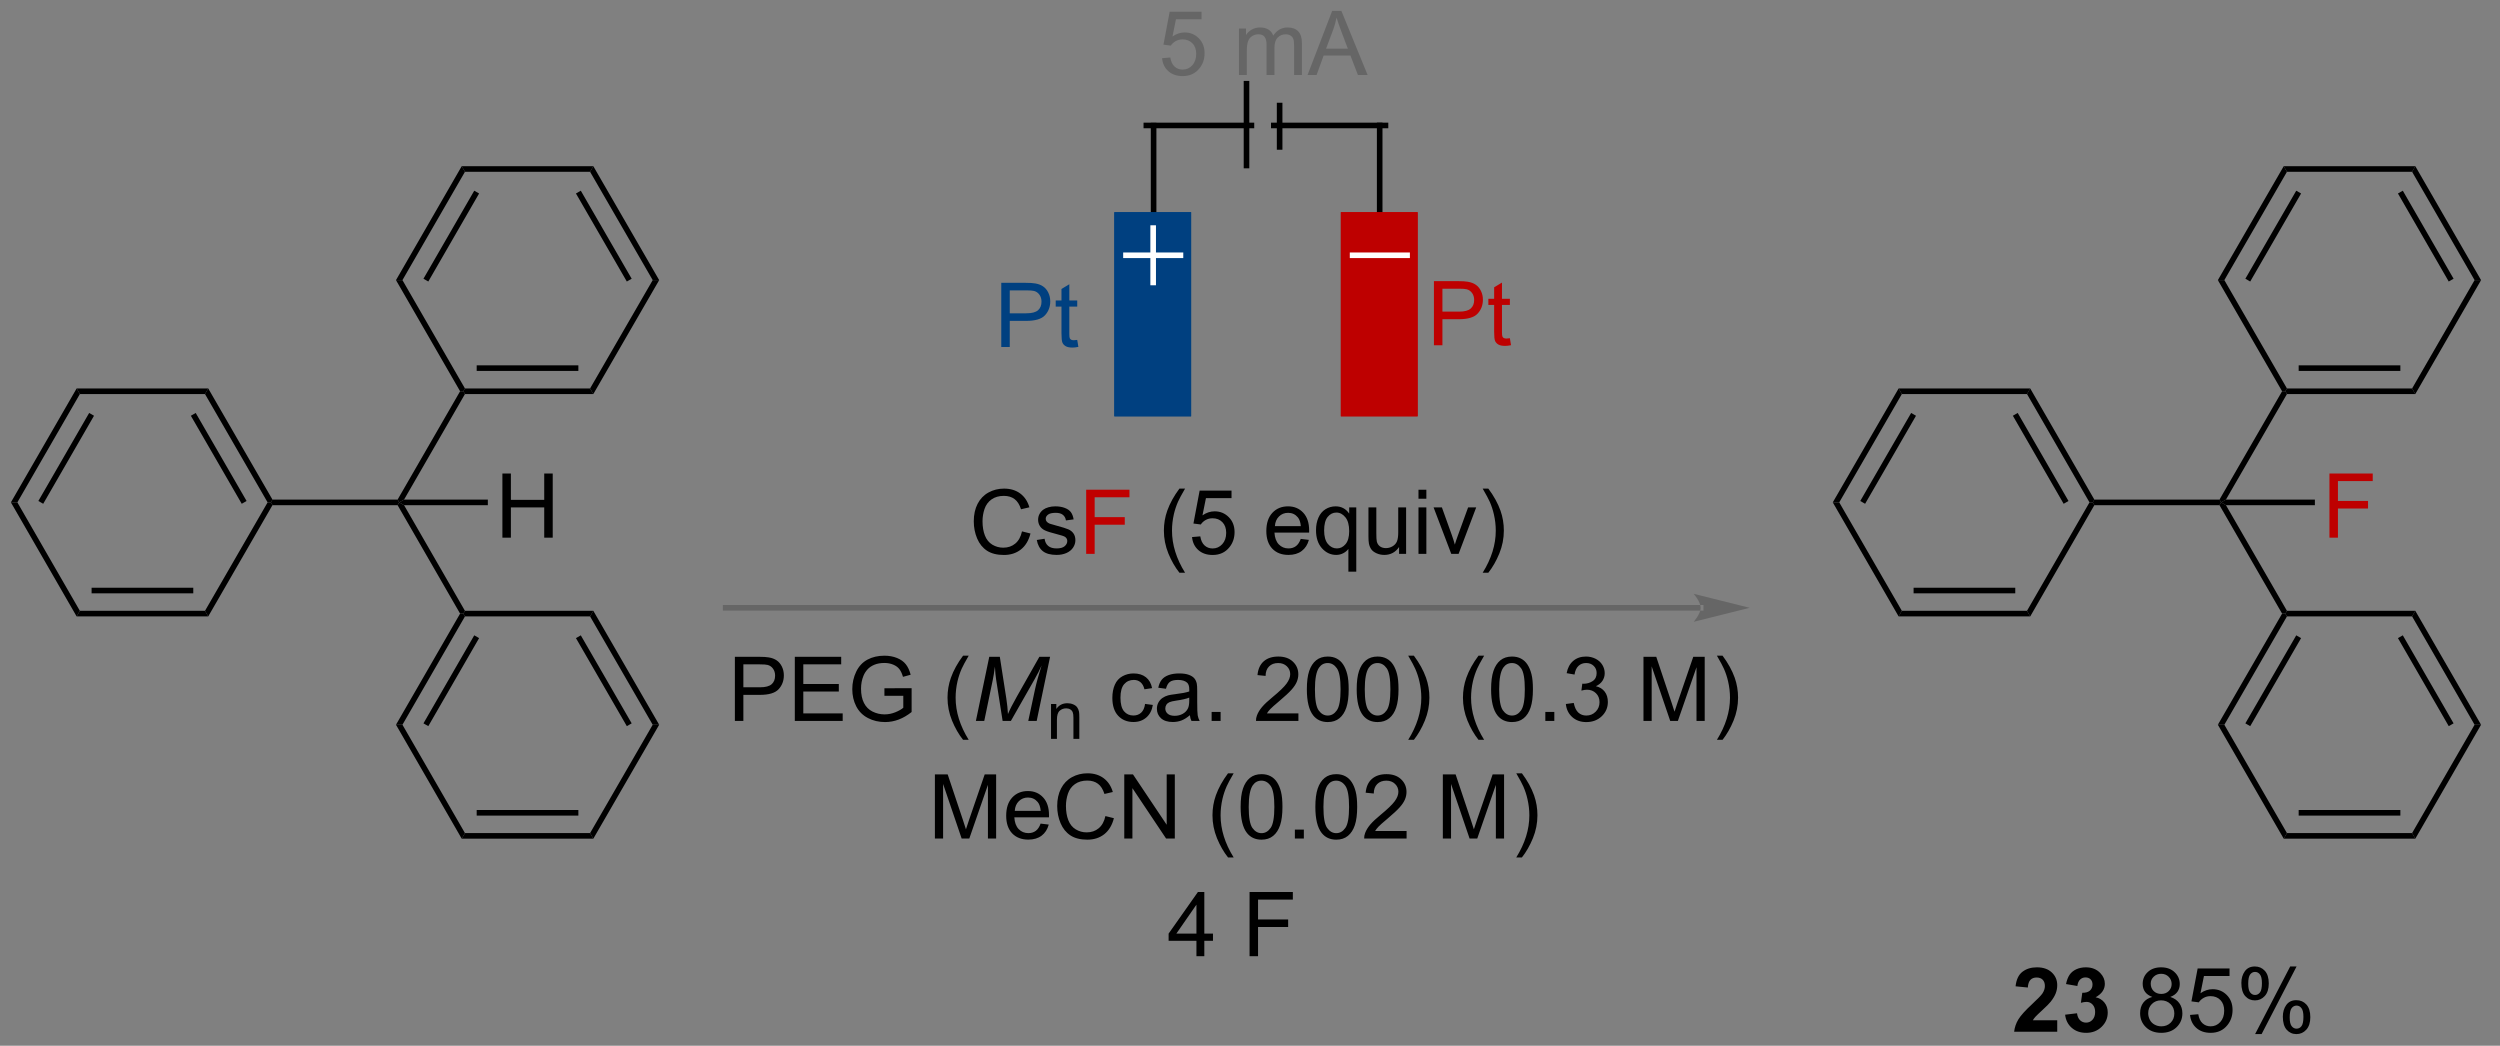 <?xml version="1.0" encoding="UTF-8"?>
<!DOCTYPE svg PUBLIC '-//W3C//DTD SVG 1.0//EN'
          'http://www.w3.org/TR/2001/REC-SVG-20010904/DTD/svg10.dtd'>
<svg stroke-dasharray="none" shape-rendering="auto" xmlns="http://www.w3.org/2000/svg" font-family="'Dialog'" text-rendering="auto" width="306" fill-opacity="1" color-interpolation="auto" color-rendering="auto" preserveAspectRatio="xMidYMid meet" font-size="12px" viewBox="0 0 306 128" fill="black" xmlns:xlink="http://www.w3.org/1999/xlink" stroke="black" image-rendering="auto" stroke-miterlimit="10" stroke-linecap="square" stroke-linejoin="miter" font-style="normal" stroke-width="1" height="128" stroke-dashoffset="0" font-weight="normal" stroke-opacity="1"
><rect x="0" y="0" width="306" height="128" fill="#808080" stroke="none"/><!--Generated by the Batik Graphics2D SVG Generator--><defs id="genericDefs"
  /><g
  ><defs id="defs1"
    ><clipPath clipPathUnits="userSpaceOnUse" id="clipPath1"
      ><path d="M0.646 2.161 L229.484 2.161 L229.484 98.127 L0.646 98.127 L0.646 2.161 Z"
      /></clipPath
      ><clipPath clipPathUnits="userSpaceOnUse" id="clipPath2"
      ><path d="M-0.972 11.529 L-0.972 104.827 L221.504 104.827 L221.504 11.529 Z"
      /></clipPath
    ></defs
    ><g transform="scale(1.333,1.333) translate(-0.646,-2.161) matrix(1.029,0,0,1.029,1.646,-9.697)"
    ><path d="M102.22 22.734 L102.22 22.734 L102.22 31.306 L102.22 31.556 L101.72 31.556 L101.72 31.306 L101.72 22.734 L101.72 22.484 L102.22 22.484 Z" stroke="none" clip-path="url(#clipPath2)"
    /></g
    ><g transform="matrix(1.371,0,0,1.371,1.333,-15.812)"
    ><path d="M101.371 22.484 L101.371 22.484 L110.753 22.484 L111.003 22.484 L111.003 22.984 L110.753 22.984 L101.371 22.984 L101.121 22.984 L101.121 22.484 Z" stroke="none" clip-path="url(#clipPath2)"
    /></g
    ><g transform="matrix(1.371,0,0,1.371,1.333,-15.812)"
    ><path d="M113.02 24.652 L113.02 24.652 L113.02 20.956 L113.02 20.706 L113.52 20.706 L113.52 20.956 L113.52 24.652 L113.52 24.902 L113.02 24.902 Z" stroke="none" clip-path="url(#clipPath2)"
    /></g
    ><g transform="matrix(1.371,0,0,1.371,1.333,-15.812)"
    ><path d="M110.063 26.311 L110.063 26.311 L110.063 19.007 L110.063 18.757 L110.563 18.757 L110.563 19.007 L110.563 26.311 L110.563 26.561 L110.063 26.561 Z" stroke="none" clip-path="url(#clipPath2)"
    /></g
    ><g transform="matrix(1.371,0,0,1.371,1.333,-15.812)"
    ><path d="M112.751 22.484 L112.751 22.484 L122.722 22.484 L122.972 22.484 L122.972 22.984 L122.722 22.984 L112.751 22.984 L112.501 22.984 L112.501 22.484 Z" stroke="none" clip-path="url(#clipPath2)"
    /></g
    ><g fill="rgb(0,64,128)" transform="matrix(1.371,0,0,1.371,1.333,-15.812)" stroke="rgb(0,64,128)"
    ><path d="M98.763 30.727 L105.118 30.727 L105.118 48.452 L98.763 48.452 Z" stroke="none" clip-path="url(#clipPath2)"
    /></g
    ><g fill="rgb(0,64,128)" stroke-width="0.5" transform="matrix(1.371,0,0,1.371,1.333,-15.812)" stroke="rgb(0,64,128)"
    ><path fill="none" d="M98.763 30.727 L105.118 30.727 L105.118 48.452 L98.763 48.452 Z" clip-path="url(#clipPath2)"
    /></g
    ><g fill="rgb(0,64,128)" stroke-width="0.5" transform="matrix(1.371,0,0,1.371,1.333,-15.812)" stroke="rgb(0,64,128)"
    ><path fill="none" d="M98.763 30.727 L105.118 30.727 L105.118 48.452 L98.763 48.452 Z" clip-path="url(#clipPath2)"
    /></g
    ><g fill="rgb(0,64,128)" transform="matrix(1.371,0,0,1.371,1.333,-15.812)" stroke="rgb(0,64,128)"
    ><path d="M88.419 42.51 L88.419 36.783 L90.581 36.783 Q91.151 36.783 91.451 36.838 Q91.873 36.908 92.156 37.106 Q92.443 37.301 92.617 37.658 Q92.792 38.012 92.792 38.439 Q92.792 39.168 92.326 39.676 Q91.862 40.181 90.646 40.181 L89.177 40.181 L89.177 42.51 L88.419 42.51 ZM89.177 39.504 L90.659 39.504 Q91.393 39.504 91.701 39.231 Q92.011 38.957 92.011 38.463 Q92.011 38.103 91.828 37.848 Q91.646 37.59 91.349 37.51 Q91.159 37.457 90.643 37.457 L89.177 37.457 L89.177 39.504 ZM95.201 41.879 L95.302 42.502 Q95.005 42.564 94.771 42.564 Q94.388 42.564 94.177 42.444 Q93.966 42.322 93.88 42.124 Q93.794 41.926 93.794 41.293 L93.794 38.908 L93.279 38.908 L93.279 38.361 L93.794 38.361 L93.794 37.332 L94.495 36.91 L94.495 38.361 L95.201 38.361 L95.201 38.908 L94.495 38.908 L94.495 41.332 Q94.495 41.635 94.531 41.72 Q94.568 41.806 94.651 41.858 Q94.737 41.908 94.893 41.908 Q95.011 41.908 95.201 41.879 Z" stroke="none" clip-path="url(#clipPath2)"
    /></g
    ><g fill="rgb(190,0,0)" transform="matrix(1.371,0,0,1.371,1.333,-15.812)" stroke="rgb(190,0,0)"
    ><path d="M127.046 42.36 L127.046 36.633 L129.207 36.633 Q129.778 36.633 130.077 36.688 Q130.499 36.758 130.783 36.956 Q131.069 37.151 131.244 37.508 Q131.418 37.862 131.418 38.289 Q131.418 39.019 130.952 39.526 Q130.489 40.032 129.273 40.032 L127.804 40.032 L127.804 42.36 L127.046 42.36 ZM127.804 39.355 L129.286 39.355 Q130.02 39.355 130.327 39.081 Q130.637 38.808 130.637 38.313 Q130.637 37.953 130.455 37.698 Q130.273 37.44 129.976 37.36 Q129.786 37.308 129.27 37.308 L127.804 37.308 L127.804 39.355 ZM133.827 41.73 L133.929 42.352 Q133.632 42.414 133.398 42.414 Q133.015 42.414 132.804 42.295 Q132.593 42.172 132.507 41.974 Q132.421 41.776 132.421 41.144 L132.421 38.758 L131.905 38.758 L131.905 38.211 L132.421 38.211 L132.421 37.183 L133.121 36.761 L133.121 38.211 L133.827 38.211 L133.827 38.758 L133.121 38.758 L133.121 41.183 Q133.121 41.485 133.158 41.571 Q133.194 41.657 133.278 41.709 Q133.364 41.758 133.52 41.758 Q133.637 41.758 133.827 41.73 Z" stroke="none" clip-path="url(#clipPath2)"
    /></g
    ><g fill="rgb(102,102,102)" transform="matrix(1.371,0,0,1.371,1.333,-15.812)" stroke="rgb(102,102,102)"
    ><path d="M102.773 16.728 L103.51 16.665 Q103.593 17.204 103.89 17.475 Q104.19 17.746 104.612 17.746 Q105.12 17.746 105.471 17.363 Q105.823 16.98 105.823 16.348 Q105.823 15.746 105.484 15.4 Q105.148 15.051 104.601 15.051 Q104.26 15.051 103.987 15.207 Q103.713 15.361 103.557 15.605 L102.898 15.52 L103.453 12.579 L106.299 12.579 L106.299 13.251 L104.015 13.251 L103.705 14.79 Q104.221 14.431 104.789 14.431 Q105.539 14.431 106.054 14.952 Q106.57 15.47 106.57 16.285 Q106.57 17.064 106.117 17.629 Q105.565 18.327 104.612 18.327 Q103.83 18.327 103.336 17.889 Q102.843 17.449 102.773 16.728 ZM109.64 18.228 L109.64 14.079 L110.268 14.079 L110.268 14.66 Q110.463 14.355 110.786 14.171 Q111.112 13.986 111.526 13.986 Q111.987 13.986 112.281 14.178 Q112.578 14.368 112.698 14.712 Q113.19 13.986 113.979 13.986 Q114.596 13.986 114.927 14.327 Q115.26 14.668 115.26 15.379 L115.26 18.228 L114.562 18.228 L114.562 15.613 Q114.562 15.191 114.492 15.007 Q114.424 14.822 114.245 14.71 Q114.065 14.595 113.823 14.595 Q113.385 14.595 113.096 14.887 Q112.807 15.176 112.807 15.816 L112.807 18.228 L112.104 18.228 L112.104 15.533 Q112.104 15.064 111.932 14.829 Q111.76 14.595 111.37 14.595 Q111.073 14.595 110.82 14.751 Q110.57 14.908 110.455 15.21 Q110.343 15.509 110.343 16.074 L110.343 18.228 L109.64 18.228 ZM115.763 18.228 L117.963 12.501 L118.781 12.501 L121.125 18.228 L120.26 18.228 L119.593 16.494 L117.198 16.494 L116.57 18.228 L115.763 18.228 ZM117.416 15.876 L119.359 15.876 L118.76 14.29 Q118.487 13.566 118.354 13.103 Q118.245 13.652 118.047 14.197 L117.416 15.876 Z" stroke="none" clip-path="url(#clipPath2)"
    /></g
    ><g fill="white" transform="matrix(1.371,0,0,1.371,1.333,-15.812)" stroke="white"
    ><path d="M104.418 34.574 L104.418 34.574 L99.552 34.574 L99.302 34.574 L99.302 34.074 L99.552 34.074 L104.418 34.074 L104.668 34.074 L104.668 34.574 Z" stroke="none" clip-path="url(#clipPath2)"
    /></g
    ><g fill="white" transform="matrix(1.371,0,0,1.371,1.333,-15.812)" stroke="white"
    ><path d="M101.73 36.752 L101.73 36.752 L101.73 31.896 L101.73 31.646 L102.23 31.646 L102.23 31.896 L102.23 36.752 L102.23 37.002 L101.73 37.002 Z" stroke="none" clip-path="url(#clipPath2)"
    /></g
    ><g transform="matrix(1.371,0,0,1.371,1.333,-15.812)"
    ><path d="M122.453 22.734 L122.453 22.734 L122.453 31.306 L122.453 31.556 L121.953 31.556 L121.953 31.306 L121.953 22.734 L121.953 22.484 L122.453 22.484 Z" stroke="none" clip-path="url(#clipPath2)"
    /></g
    ><g fill="rgb(190,0,0)" transform="matrix(1.371,0,0,1.371,1.333,-15.812)" stroke="rgb(190,0,0)"
    ><path d="M118.986 30.727 L125.34 30.727 L125.34 48.452 L118.986 48.452 Z" stroke="none" clip-path="url(#clipPath2)"
    /></g
    ><g fill="rgb(190,0,0)" stroke-width="0.5" transform="matrix(1.371,0,0,1.371,1.333,-15.812)" stroke="rgb(190,0,0)"
    ><path fill="none" d="M118.986 30.727 L125.34 30.727 L125.34 48.452 L118.986 48.452 Z" clip-path="url(#clipPath2)"
    /></g
    ><g fill="rgb(190,0,0)" stroke-width="0.5" transform="matrix(1.371,0,0,1.371,1.333,-15.812)" stroke="rgb(190,0,0)"
    ><path fill="none" d="M118.986 30.727 L125.34 30.727 L125.34 48.452 L118.986 48.452 Z" clip-path="url(#clipPath2)"
    /></g
    ><g fill="white" transform="matrix(1.371,0,0,1.371,1.333,-15.812)" stroke="white"
    ><path d="M124.65 34.574 L124.65 34.574 L119.785 34.574 L119.535 34.574 L119.535 34.074 L119.785 34.074 L124.65 34.074 L124.9 34.074 L124.9 34.574 Z" stroke="none" clip-path="url(#clipPath2)"
    /></g
    ><g transform="matrix(1.371,0,0,1.371,1.333,-15.812)"
    ><path d="M90.269 58.973 L91.027 59.163 Q90.79 60.098 90.17 60.59 Q89.55 61.08 88.657 61.08 Q87.73 61.08 87.149 60.702 Q86.571 60.325 86.266 59.611 Q85.964 58.895 85.964 58.075 Q85.964 57.179 86.305 56.515 Q86.649 55.848 87.279 55.502 Q87.909 55.155 88.667 55.155 Q89.527 55.155 90.113 55.593 Q90.698 56.03 90.93 56.825 L90.183 56.999 Q89.985 56.374 89.605 56.09 Q89.227 55.804 88.652 55.804 Q87.993 55.804 87.547 56.121 Q87.105 56.437 86.925 56.97 Q86.745 57.504 86.745 58.069 Q86.745 58.801 86.959 59.345 Q87.172 59.89 87.62 60.16 Q88.071 60.429 88.594 60.429 Q89.23 60.429 89.67 60.062 Q90.113 59.694 90.269 58.973 ZM91.59 59.741 L92.286 59.632 Q92.343 60.051 92.611 60.275 Q92.879 60.496 93.359 60.496 Q93.843 60.496 94.077 60.298 Q94.312 60.101 94.312 59.835 Q94.312 59.598 94.106 59.46 Q93.96 59.366 93.387 59.223 Q92.614 59.028 92.314 58.884 Q92.015 58.741 91.861 58.491 Q91.708 58.239 91.708 57.934 Q91.708 57.655 91.833 57.421 Q91.96 57.184 92.179 57.028 Q92.343 56.905 92.627 56.822 Q92.911 56.739 93.234 56.739 Q93.723 56.739 94.09 56.879 Q94.46 57.02 94.635 57.259 Q94.812 57.499 94.879 57.903 L94.192 57.996 Q94.145 57.676 93.919 57.496 Q93.695 57.317 93.286 57.317 Q92.801 57.317 92.593 57.478 Q92.387 57.637 92.387 57.851 Q92.387 57.989 92.473 58.098 Q92.559 58.21 92.742 58.285 Q92.848 58.325 93.364 58.465 Q94.109 58.663 94.403 58.791 Q94.7 58.918 94.867 59.16 Q95.036 59.403 95.036 59.762 Q95.036 60.114 94.83 60.423 Q94.624 60.733 94.236 60.905 Q93.851 61.075 93.364 61.075 Q92.554 61.075 92.129 60.739 Q91.708 60.403 91.59 59.741 Z" stroke="none" clip-path="url(#clipPath2)"
    /></g
    ><g fill="rgb(192,0,0)" transform="matrix(1.371,0,0,1.371,1.333,-15.812)" stroke="rgb(192,0,0)"
    ><path d="M95.999 60.981 L95.999 55.254 L99.864 55.254 L99.864 55.929 L96.757 55.929 L96.757 57.702 L99.445 57.702 L99.445 58.379 L96.757 58.379 L96.757 60.981 L95.999 60.981 Z" stroke="none" clip-path="url(#clipPath2)"
    /></g
    ><g transform="matrix(1.371,0,0,1.371,1.333,-15.812)"
    ><path d="M104.325 62.666 Q103.742 61.931 103.338 60.947 Q102.937 59.96 102.937 58.905 Q102.937 57.976 103.239 57.124 Q103.591 56.137 104.325 55.155 L104.828 55.155 Q104.356 55.968 104.203 56.317 Q103.966 56.856 103.828 57.442 Q103.661 58.171 103.661 58.91 Q103.661 60.788 104.828 62.666 L104.325 62.666 ZM105.45 59.481 L106.187 59.418 Q106.27 59.957 106.567 60.228 Q106.867 60.499 107.288 60.499 Q107.796 60.499 108.148 60.116 Q108.499 59.733 108.499 59.101 Q108.499 58.499 108.161 58.153 Q107.825 57.804 107.278 57.804 Q106.937 57.804 106.663 57.96 Q106.39 58.114 106.234 58.358 L105.575 58.273 L106.129 55.332 L108.976 55.332 L108.976 56.004 L106.692 56.004 L106.382 57.543 Q106.898 57.184 107.466 57.184 Q108.216 57.184 108.731 57.705 Q109.247 58.223 109.247 59.038 Q109.247 59.817 108.794 60.382 Q108.242 61.08 107.288 61.08 Q106.507 61.08 106.012 60.642 Q105.52 60.202 105.45 59.481 ZM115.156 59.645 L115.882 59.733 Q115.71 60.371 115.244 60.723 Q114.781 61.075 114.059 61.075 Q113.148 61.075 112.614 60.515 Q112.083 59.952 112.083 58.942 Q112.083 57.895 112.622 57.317 Q113.161 56.739 114.02 56.739 Q114.851 56.739 115.377 57.306 Q115.906 57.871 115.906 58.898 Q115.906 58.96 115.903 59.085 L112.809 59.085 Q112.848 59.77 113.195 60.134 Q113.544 60.496 114.062 60.496 Q114.45 60.496 114.723 60.293 Q114.997 60.09 115.156 59.645 ZM112.848 58.507 L115.163 58.507 Q115.117 57.983 114.898 57.723 Q114.562 57.317 114.028 57.317 Q113.544 57.317 113.213 57.642 Q112.882 57.965 112.848 58.507 ZM119.409 62.572 L119.409 60.538 Q119.245 60.77 118.951 60.923 Q118.657 61.075 118.323 61.075 Q117.587 61.075 117.053 60.486 Q116.519 59.895 116.519 58.866 Q116.519 58.241 116.735 57.746 Q116.954 57.249 117.365 56.994 Q117.777 56.739 118.269 56.739 Q119.04 56.739 119.48 57.387 L119.48 56.832 L120.113 56.832 L120.113 62.572 L119.409 62.572 ZM117.243 58.895 Q117.243 59.694 117.579 60.095 Q117.915 60.496 118.383 60.496 Q118.831 60.496 119.154 60.116 Q119.48 59.733 119.48 58.957 Q119.48 58.129 119.139 57.713 Q118.797 57.293 118.337 57.293 Q117.878 57.293 117.561 57.681 Q117.243 58.069 117.243 58.895 ZM123.934 60.981 L123.934 60.371 Q123.45 61.075 122.617 61.075 Q122.249 61.075 121.932 60.934 Q121.614 60.793 121.458 60.58 Q121.304 60.366 121.242 60.059 Q121.2 59.851 121.2 59.403 L121.2 56.832 L121.903 56.832 L121.903 59.132 Q121.903 59.684 121.945 59.874 Q122.012 60.153 122.226 60.312 Q122.442 60.468 122.757 60.468 Q123.075 60.468 123.351 60.306 Q123.629 60.145 123.744 59.866 Q123.859 59.585 123.859 59.054 L123.859 56.832 L124.562 56.832 L124.562 60.981 L123.934 60.981 ZM125.667 56.062 L125.667 55.254 L126.37 55.254 L126.37 56.062 L125.667 56.062 ZM125.667 60.981 L125.667 56.832 L126.37 56.832 L126.37 60.981 L125.667 60.981 ZM128.593 60.981 L127.015 56.832 L127.757 56.832 L128.648 59.317 Q128.794 59.718 128.913 60.153 Q129.007 59.825 129.176 59.364 L130.098 56.832 L130.82 56.832 L129.249 60.981 L128.593 60.981 ZM131.903 62.666 L131.398 62.666 Q132.567 60.788 132.567 58.91 Q132.567 58.176 132.398 57.452 Q132.265 56.866 132.028 56.327 Q131.874 55.976 131.398 55.155 L131.903 55.155 Q132.637 56.137 132.989 57.124 Q133.288 57.976 133.288 58.905 Q133.288 59.96 132.885 60.947 Q132.481 61.931 131.903 62.666 Z" stroke="none" clip-path="url(#clipPath2)"
    /></g
    ><g fill="rgb(102,102,102)" transform="matrix(1.371,0,0,1.371,1.333,-15.812)" stroke="rgb(102,102,102)"
    ><path d="M150.859 66.047 L150.859 66.047 L63.813 66.047 L63.563 66.047 L63.563 65.547 L63.813 65.547 L150.859 65.547 L151.109 65.547 L151.109 66.047 ZM155.234 65.797 L150.234 64.547 C150.234 64.547 150.859 65.25 150.859 65.797 C150.859 66.343 150.234 67.047 150.234 67.047 Z" stroke="none" clip-path="url(#clipPath2)"
    /></g
    ><g transform="matrix(1.371,0,0,1.371,1.333,-15.812)"
    ><path d="M43.881 59.535 L43.881 53.808 L44.639 53.808 L44.639 56.16 L47.615 56.16 L47.615 53.808 L48.373 53.808 L48.373 59.535 L47.615 59.535 L47.615 56.834 L44.639 56.834 L44.639 59.535 L43.881 59.535 Z" stroke="none" clip-path="url(#clipPath2)"
    /></g
    ><g transform="matrix(1.371,0,0,1.371,1.333,-15.812)"
    ><path d="M35.101 56.635 L34.669 56.385 L35.102 56.135 L42.581 56.135 L42.581 56.635 Z" stroke="none" clip-path="url(#clipPath2)"
    /></g
    ><g transform="matrix(1.371,0,0,1.371,1.333,-15.812)"
    ><path d="M34.524 56.135 L34.669 56.385 L34.524 56.635 L23.353 56.635 L23.209 56.385 L23.353 56.135 Z" stroke="none" clip-path="url(#clipPath2)"
    /></g
    ><g transform="matrix(1.371,0,0,1.371,1.333,-15.812)"
    ><path d="M34.524 56.635 L34.669 56.385 L35.101 56.635 L40.538 66.066 L40.394 66.316 L40.105 66.316 Z" stroke="none" clip-path="url(#clipPath2)"
    /></g
    ><g transform="matrix(1.371,0,0,1.371,1.333,-15.812)"
    ><path d="M35.102 56.135 L34.669 56.385 L34.524 56.135 L40.105 46.463 L40.394 46.463 L40.538 46.713 Z" stroke="none" clip-path="url(#clipPath2)"
    /></g
    ><g transform="matrix(1.371,0,0,1.371,1.333,-15.812)"
    ><path d="M40.538 46.713 L40.394 46.463 L40.538 46.213 L51.709 46.213 L51.998 46.713 ZM41.585 44.651 L50.663 44.651 L50.663 44.151 L41.585 44.151 Z" stroke="none" clip-path="url(#clipPath2)"
    /></g
    ><g transform="matrix(1.371,0,0,1.371,1.333,-15.812)"
    ><path d="M51.998 46.713 L51.709 46.213 L57.3 36.542 L57.878 36.542 Z" stroke="none" clip-path="url(#clipPath2)"
    /></g
    ><g transform="matrix(1.371,0,0,1.371,1.333,-15.812)"
    ><path d="M57.878 36.542 L57.3 36.542 L51.709 26.871 L51.998 26.371 ZM55.423 36.417 L50.88 28.558 L50.447 28.808 L54.99 36.667 Z" stroke="none" clip-path="url(#clipPath2)"
    /></g
    ><g transform="matrix(1.371,0,0,1.371,1.333,-15.812)"
    ><path d="M51.998 26.371 L51.709 26.871 L40.538 26.871 L40.249 26.371 Z" stroke="none" clip-path="url(#clipPath2)"
    /></g
    ><g transform="matrix(1.371,0,0,1.371,1.333,-15.812)"
    ><path d="M40.249 26.371 L40.538 26.871 L34.957 36.542 L34.38 36.542 ZM41.368 28.558 L36.833 36.417 L37.266 36.667 L41.801 28.807 Z" stroke="none" clip-path="url(#clipPath2)"
    /></g
    ><g transform="matrix(1.371,0,0,1.371,1.333,-15.812)"
    ><path d="M34.38 36.542 L34.957 36.542 L40.538 46.213 L40.394 46.463 L40.105 46.463 Z" stroke="none" clip-path="url(#clipPath2)"
    /></g
    ><g transform="matrix(1.371,0,0,1.371,1.333,-15.812)"
    ><path d="M40.105 66.316 L40.394 66.316 L40.538 66.566 L34.957 76.237 L34.38 76.237 ZM41.368 68.253 L36.833 76.113 L37.266 76.362 L41.801 68.503 Z" stroke="none" clip-path="url(#clipPath2)"
    /></g
    ><g transform="matrix(1.371,0,0,1.371,1.333,-15.812)"
    ><path d="M34.38 76.237 L34.957 76.237 L40.538 85.909 L40.249 86.409 Z" stroke="none" clip-path="url(#clipPath2)"
    /></g
    ><g transform="matrix(1.371,0,0,1.371,1.333,-15.812)"
    ><path d="M40.249 86.409 L40.538 85.909 L51.709 85.909 L51.998 86.409 ZM41.585 84.346 L50.663 84.346 L50.663 83.846 L41.585 83.846 Z" stroke="none" clip-path="url(#clipPath2)"
    /></g
    ><g transform="matrix(1.371,0,0,1.371,1.333,-15.812)"
    ><path d="M51.998 86.409 L51.709 85.909 L57.3 76.237 L57.878 76.237 Z" stroke="none" clip-path="url(#clipPath2)"
    /></g
    ><g transform="matrix(1.371,0,0,1.371,1.333,-15.812)"
    ><path d="M57.878 76.237 L57.3 76.237 L51.709 66.566 L51.998 66.066 ZM55.423 76.112 L50.88 68.254 L50.447 68.504 L54.99 76.363 Z" stroke="none" clip-path="url(#clipPath2)"
    /></g
    ><g transform="matrix(1.371,0,0,1.371,1.333,-15.812)"
    ><path d="M51.998 66.066 L51.709 66.566 L40.538 66.566 L40.394 66.316 L40.538 66.066 Z" stroke="none" clip-path="url(#clipPath2)"
    /></g
    ><g transform="matrix(1.371,0,0,1.371,1.333,-15.812)"
    ><path d="M23.353 56.135 L23.209 56.385 L22.92 56.385 L17.329 46.713 L17.618 46.213 ZM21.043 56.26 L16.5 48.401 L16.067 48.651 L20.61 56.51 Z" stroke="none" clip-path="url(#clipPath2)"
    /></g
    ><g transform="matrix(1.371,0,0,1.371,1.333,-15.812)"
    ><path d="M17.618 46.213 L17.329 46.713 L6.158 46.713 L5.869 46.213 Z" stroke="none" clip-path="url(#clipPath2)"
    /></g
    ><g transform="matrix(1.371,0,0,1.371,1.333,-15.812)"
    ><path d="M5.869 46.213 L6.158 46.713 L0.577 56.385 L0 56.385 ZM6.988 48.4 L2.452 56.26 L2.885 56.51 L7.421 48.65 Z" stroke="none" clip-path="url(#clipPath2)"
    /></g
    ><g transform="matrix(1.371,0,0,1.371,1.333,-15.812)"
    ><path d="M0 56.385 L0.577 56.385 L6.158 66.066 L5.869 66.566 Z" stroke="none" clip-path="url(#clipPath2)"
    /></g
    ><g transform="matrix(1.371,0,0,1.371,1.333,-15.812)"
    ><path d="M5.869 66.566 L6.158 66.066 L17.329 66.066 L17.618 66.566 ZM7.205 64.503 L16.283 64.503 L16.283 64.003 L7.205 64.003 Z" stroke="none" clip-path="url(#clipPath2)"
    /></g
    ><g transform="matrix(1.371,0,0,1.371,1.333,-15.812)"
    ><path d="M17.618 66.566 L17.329 66.066 L22.92 56.385 L23.209 56.385 L23.353 56.635 Z" stroke="none" clip-path="url(#clipPath2)"
    /></g
    ><g fill="rgb(190,0,0)" transform="matrix(1.371,0,0,1.371,1.333,-15.812)" stroke="rgb(190,0,0)"
    ><path d="M206.996 59.535 L206.996 53.808 L210.86 53.808 L210.86 54.483 L207.754 54.483 L207.754 56.256 L210.441 56.256 L210.441 56.933 L207.754 56.933 L207.754 59.535 L206.996 59.535 Z" stroke="none" clip-path="url(#clipPath2)"
    /></g
    ><g transform="matrix(1.371,0,0,1.371,1.333,-15.812)"
    ><path d="M197.756 56.635 L197.323 56.385 L197.756 56.135 L205.696 56.135 L205.696 56.635 Z" stroke="none" clip-path="url(#clipPath2)"
    /></g
    ><g transform="matrix(1.371,0,0,1.371,1.333,-15.812)"
    ><path d="M197.179 56.135 L197.323 56.385 L197.179 56.635 L186.007 56.635 L185.863 56.385 L186.007 56.135 Z" stroke="none" clip-path="url(#clipPath2)"
    /></g
    ><g transform="matrix(1.371,0,0,1.371,1.333,-15.812)"
    ><path d="M197.179 56.635 L197.323 56.385 L197.756 56.635 L203.202 66.066 L203.058 66.316 L202.769 66.316 Z" stroke="none" clip-path="url(#clipPath2)"
    /></g
    ><g transform="matrix(1.371,0,0,1.371,1.333,-15.812)"
    ><path d="M197.756 56.135 L197.323 56.385 L197.179 56.135 L202.769 46.463 L203.058 46.463 L203.202 46.713 Z" stroke="none" clip-path="url(#clipPath2)"
    /></g
    ><g transform="matrix(1.371,0,0,1.371,1.333,-15.812)"
    ><path d="M203.202 46.713 L203.058 46.463 L203.202 46.213 L214.374 46.213 L214.662 46.713 ZM204.248 44.651 L213.327 44.651 L213.327 44.151 L204.248 44.151 Z" stroke="none" clip-path="url(#clipPath2)"
    /></g
    ><g transform="matrix(1.371,0,0,1.371,1.333,-15.812)"
    ><path d="M214.662 46.713 L214.374 46.213 L219.954 36.542 L220.531 36.542 Z" stroke="none" clip-path="url(#clipPath2)"
    /></g
    ><g transform="matrix(1.371,0,0,1.371,1.333,-15.812)"
    ><path d="M220.531 36.542 L219.954 36.542 L214.374 26.871 L214.662 26.371 ZM218.079 36.417 L213.544 28.558 L213.111 28.807 L217.646 36.667 Z" stroke="none" clip-path="url(#clipPath2)"
    /></g
    ><g transform="matrix(1.371,0,0,1.371,1.333,-15.812)"
    ><path d="M214.662 26.371 L214.374 26.871 L203.202 26.871 L202.914 26.371 Z" stroke="none" clip-path="url(#clipPath2)"
    /></g
    ><g transform="matrix(1.371,0,0,1.371,1.333,-15.812)"
    ><path d="M202.914 26.371 L203.202 26.871 L197.612 36.542 L197.034 36.542 ZM204.032 28.558 L199.489 36.417 L199.922 36.667 L204.464 28.808 Z" stroke="none" clip-path="url(#clipPath2)"
    /></g
    ><g transform="matrix(1.371,0,0,1.371,1.333,-15.812)"
    ><path d="M197.034 36.542 L197.612 36.542 L203.202 46.213 L203.058 46.463 L202.769 46.463 Z" stroke="none" clip-path="url(#clipPath2)"
    /></g
    ><g transform="matrix(1.371,0,0,1.371,1.333,-15.812)"
    ><path d="M202.769 66.316 L203.058 66.316 L203.202 66.566 L197.612 76.237 L197.034 76.237 ZM204.032 68.254 L199.489 76.112 L199.922 76.363 L204.464 68.504 Z" stroke="none" clip-path="url(#clipPath2)"
    /></g
    ><g transform="matrix(1.371,0,0,1.371,1.333,-15.812)"
    ><path d="M197.034 76.237 L197.612 76.237 L203.202 85.909 L202.914 86.409 Z" stroke="none" clip-path="url(#clipPath2)"
    /></g
    ><g transform="matrix(1.371,0,0,1.371,1.333,-15.812)"
    ><path d="M202.914 86.409 L203.202 85.909 L214.374 85.909 L214.662 86.409 ZM204.248 84.346 L213.327 84.346 L213.327 83.846 L204.248 83.846 Z" stroke="none" clip-path="url(#clipPath2)"
    /></g
    ><g transform="matrix(1.371,0,0,1.371,1.333,-15.812)"
    ><path d="M214.662 86.409 L214.374 85.909 L219.954 76.237 L220.531 76.237 Z" stroke="none" clip-path="url(#clipPath2)"
    /></g
    ><g transform="matrix(1.371,0,0,1.371,1.333,-15.812)"
    ><path d="M220.531 76.237 L219.954 76.237 L214.374 66.566 L214.662 66.066 ZM218.079 76.113 L213.544 68.253 L213.111 68.503 L217.646 76.362 Z" stroke="none" clip-path="url(#clipPath2)"
    /></g
    ><g transform="matrix(1.371,0,0,1.371,1.333,-15.812)"
    ><path d="M214.662 66.066 L214.374 66.566 L203.202 66.566 L203.058 66.316 L203.202 66.066 Z" stroke="none" clip-path="url(#clipPath2)"
    /></g
    ><g transform="matrix(1.371,0,0,1.371,1.333,-15.812)"
    ><path d="M186.007 56.135 L185.863 56.385 L185.574 56.385 L179.993 46.713 L180.282 46.213 ZM183.699 56.26 L179.164 48.4 L178.731 48.65 L183.266 56.51 Z" stroke="none" clip-path="url(#clipPath2)"
    /></g
    ><g transform="matrix(1.371,0,0,1.371,1.333,-15.812)"
    ><path d="M180.282 46.213 L179.993 46.713 L168.822 46.713 L168.533 46.213 Z" stroke="none" clip-path="url(#clipPath2)"
    /></g
    ><g transform="matrix(1.371,0,0,1.371,1.333,-15.812)"
    ><path d="M168.533 46.213 L168.822 46.713 L163.231 56.385 L162.654 56.385 ZM169.651 48.401 L165.108 56.26 L165.541 56.51 L170.084 48.651 Z" stroke="none" clip-path="url(#clipPath2)"
    /></g
    ><g transform="matrix(1.371,0,0,1.371,1.333,-15.812)"
    ><path d="M162.654 56.385 L163.231 56.385 L168.822 66.066 L168.533 66.566 Z" stroke="none" clip-path="url(#clipPath2)"
    /></g
    ><g transform="matrix(1.371,0,0,1.371,1.333,-15.812)"
    ><path d="M168.533 66.566 L168.822 66.066 L179.993 66.066 L180.282 66.566 ZM169.869 64.503 L178.946 64.503 L178.946 64.003 L169.869 64.003 Z" stroke="none" clip-path="url(#clipPath2)"
    /></g
    ><g transform="matrix(1.371,0,0,1.371,1.333,-15.812)"
    ><path d="M180.282 66.566 L179.993 66.066 L185.574 56.385 L185.863 56.385 L186.007 56.635 Z" stroke="none" clip-path="url(#clipPath2)"
    /></g
    ><g transform="matrix(1.371,0,0,1.371,1.333,-15.812)"
    ><path d="M182.693 102.623 L182.693 103.644 L178.846 103.644 Q178.909 103.066 179.221 102.547 Q179.534 102.029 180.456 101.175 Q181.198 100.482 181.365 100.237 Q181.591 99.896 181.591 99.566 Q181.591 99.198 181.393 99.001 Q181.198 98.803 180.849 98.803 Q180.505 98.803 180.302 99.011 Q180.099 99.217 180.068 99.698 L178.974 99.589 Q179.073 98.683 179.589 98.29 Q180.104 97.894 180.878 97.894 Q181.724 97.894 182.208 98.352 Q182.693 98.808 182.693 99.487 Q182.693 99.873 182.555 100.224 Q182.417 100.573 182.115 100.956 Q181.917 101.209 181.396 101.685 Q180.878 102.162 180.737 102.318 Q180.599 102.474 180.513 102.623 L182.693 102.623 ZM183.397 102.123 L184.46 101.995 Q184.509 102.401 184.731 102.618 Q184.955 102.831 185.272 102.831 Q185.611 102.831 185.843 102.573 Q186.077 102.316 186.077 101.878 Q186.077 101.464 185.853 101.222 Q185.632 100.98 185.311 100.98 Q185.1 100.98 184.806 101.06 L184.929 100.167 Q185.374 100.178 185.608 99.974 Q185.843 99.769 185.843 99.428 Q185.843 99.138 185.671 98.967 Q185.499 98.795 185.212 98.795 Q184.931 98.795 184.731 98.99 Q184.533 99.185 184.491 99.56 L183.478 99.388 Q183.585 98.87 183.796 98.56 Q184.009 98.248 184.389 98.071 Q184.772 97.894 185.244 97.894 Q186.054 97.894 186.541 98.409 Q186.944 98.831 186.944 99.362 Q186.944 100.115 186.119 100.566 Q186.611 100.67 186.905 101.037 Q187.202 101.404 187.202 101.925 Q187.202 102.678 186.65 103.211 Q186.1 103.743 185.28 103.743 Q184.501 103.743 183.988 103.295 Q183.478 102.847 183.397 102.123 Z" stroke="none" clip-path="url(#clipPath2)"
    /></g
    ><g transform="matrix(1.371,0,0,1.371,1.333,-15.812)"
    ><path d="M191.181 100.537 Q190.744 100.378 190.533 100.081 Q190.322 99.784 190.322 99.37 Q190.322 98.745 190.77 98.321 Q191.22 97.894 191.968 97.894 Q192.718 97.894 193.173 98.329 Q193.632 98.763 193.632 99.388 Q193.632 99.787 193.421 100.084 Q193.212 100.378 192.788 100.537 Q193.314 100.709 193.59 101.092 Q193.866 101.474 193.866 102.006 Q193.866 102.74 193.345 103.243 Q192.827 103.743 191.978 103.743 Q191.132 103.743 190.611 103.24 Q190.093 102.737 190.093 101.987 Q190.093 101.428 190.374 101.053 Q190.658 100.675 191.181 100.537 ZM191.04 99.347 Q191.04 99.753 191.301 100.011 Q191.564 100.269 191.983 100.269 Q192.389 100.269 192.647 100.013 Q192.908 99.756 192.908 99.386 Q192.908 98.998 192.639 98.735 Q192.374 98.472 191.975 98.472 Q191.572 98.472 191.306 98.73 Q191.04 98.987 191.04 99.347 ZM190.814 101.99 Q190.814 102.292 190.957 102.573 Q191.1 102.855 191.382 103.008 Q191.663 103.162 191.986 103.162 Q192.491 103.162 192.819 102.839 Q193.147 102.513 193.147 102.013 Q193.147 101.506 192.809 101.175 Q192.47 100.842 191.962 100.842 Q191.468 100.842 191.139 101.17 Q190.814 101.498 190.814 101.99 ZM194.549 102.144 L195.286 102.081 Q195.37 102.62 195.667 102.891 Q195.966 103.162 196.388 103.162 Q196.896 103.162 197.248 102.779 Q197.599 102.396 197.599 101.763 Q197.599 101.162 197.261 100.816 Q196.924 100.467 196.378 100.467 Q196.036 100.467 195.763 100.623 Q195.49 100.776 195.333 101.021 L194.674 100.935 L195.229 97.995 L198.076 97.995 L198.076 98.667 L195.792 98.667 L195.482 100.206 Q195.998 99.847 196.565 99.847 Q197.315 99.847 197.831 100.368 Q198.346 100.886 198.346 101.701 Q198.346 102.48 197.893 103.045 Q197.341 103.743 196.388 103.743 Q195.607 103.743 195.112 103.305 Q194.62 102.865 194.549 102.144 ZM199.132 99.292 Q199.132 98.678 199.439 98.248 Q199.749 97.818 200.335 97.818 Q200.874 97.818 201.225 98.204 Q201.579 98.589 201.579 99.334 Q201.579 100.06 201.223 100.454 Q200.866 100.847 200.343 100.847 Q199.822 100.847 199.475 100.461 Q199.132 100.073 199.132 99.292 ZM200.353 98.303 Q200.093 98.303 199.918 98.529 Q199.744 98.756 199.744 99.362 Q199.744 99.912 199.918 100.138 Q200.095 100.362 200.353 100.362 Q200.619 100.362 200.793 100.136 Q200.968 99.909 200.968 99.308 Q200.968 98.753 200.79 98.529 Q200.616 98.303 200.353 98.303 ZM200.358 103.855 L203.491 97.818 L204.061 97.818 L200.939 103.855 L200.358 103.855 ZM202.835 102.3 Q202.835 101.683 203.142 101.256 Q203.452 100.826 204.04 100.826 Q204.579 100.826 204.934 101.211 Q205.288 101.597 205.288 102.342 Q205.288 103.068 204.929 103.461 Q204.572 103.855 204.046 103.855 Q203.525 103.855 203.179 103.467 Q202.835 103.076 202.835 102.3 ZM204.061 101.31 Q203.796 101.31 203.621 101.537 Q203.447 101.763 203.447 102.37 Q203.447 102.917 203.621 103.144 Q203.798 103.37 204.056 103.37 Q204.327 103.37 204.499 103.144 Q204.673 102.917 204.673 102.316 Q204.673 101.761 204.496 101.537 Q204.322 101.31 204.061 101.31 Z" stroke="none" clip-path="url(#clipPath2)"
    /></g
    ><g transform="matrix(1.371,0,0,1.371,1.333,-15.812)"
    ><path d="M64.636 75.898 L64.636 70.171 L66.797 70.171 Q67.368 70.171 67.667 70.226 Q68.089 70.296 68.373 70.494 Q68.659 70.689 68.834 71.046 Q69.008 71.4 69.008 71.828 Q69.008 72.557 68.542 73.064 Q68.079 73.57 66.862 73.57 L65.394 73.57 L65.394 75.898 L64.636 75.898 ZM65.394 72.893 L66.876 72.893 Q67.61 72.893 67.917 72.619 Q68.227 72.346 68.227 71.851 Q68.227 71.492 68.045 71.236 Q67.862 70.978 67.566 70.898 Q67.376 70.846 66.86 70.846 L65.394 70.846 L65.394 72.893 ZM69.987 75.898 L69.987 70.171 L74.128 70.171 L74.128 70.846 L70.745 70.846 L70.745 72.601 L73.915 72.601 L73.915 73.273 L70.745 73.273 L70.745 75.221 L74.261 75.221 L74.261 75.898 L69.987 75.898 ZM77.987 73.65 L77.987 72.978 L80.415 72.976 L80.415 75.101 Q79.855 75.546 79.261 75.773 Q78.667 75.997 78.042 75.997 Q77.198 75.997 76.508 75.635 Q75.821 75.273 75.469 74.591 Q75.118 73.906 75.118 73.062 Q75.118 72.226 75.467 71.502 Q75.816 70.775 76.472 70.424 Q77.128 70.072 77.985 70.072 Q78.605 70.072 79.107 70.275 Q79.61 70.476 79.894 70.835 Q80.18 71.195 80.329 71.773 L79.644 71.96 Q79.516 71.523 79.323 71.273 Q79.133 71.023 78.777 70.872 Q78.422 70.721 77.987 70.721 Q77.469 70.721 77.089 70.88 Q76.712 71.038 76.477 71.296 Q76.245 71.554 76.118 71.861 Q75.899 72.393 75.899 73.015 Q75.899 73.781 76.162 74.296 Q76.425 74.812 76.928 75.062 Q77.433 75.312 78.001 75.312 Q78.493 75.312 78.962 75.122 Q79.43 74.932 79.672 74.718 L79.672 73.65 L77.987 73.65 ZM85.008 77.583 Q84.425 76.848 84.021 75.864 Q83.62 74.877 83.62 73.822 Q83.62 72.893 83.922 72.041 Q84.274 71.054 85.008 70.072 L85.511 70.072 Q85.04 70.885 84.886 71.234 Q84.649 71.773 84.511 72.359 Q84.344 73.088 84.344 73.828 Q84.344 75.705 85.511 77.583 L85.008 77.583 Z" stroke="none" clip-path="url(#clipPath2)"
    /></g
    ><g transform="matrix(1.371,0,0,1.371,1.333,-15.812)"
    ><path d="M86.152 75.898 L87.347 70.171 L88.29 70.171 L88.868 73.882 Q88.98 74.611 89.016 75.283 Q89.253 74.705 89.813 73.718 L91.821 70.171 L92.777 70.171 L91.581 75.898 L90.829 75.898 L91.425 73.111 Q91.633 72.148 92.019 70.947 Q91.774 71.507 91.409 72.15 L89.277 75.898 L88.54 75.898 L87.964 72.226 Q87.886 71.721 87.852 71.049 Q87.753 71.804 87.659 72.244 L86.899 75.898 L86.152 75.898 Z" stroke="none" clip-path="url(#clipPath2)"
    /></g
    ><g transform="matrix(1.371,0,0,1.371,1.333,-15.812)"
    ><path d="M92.861 77.498 L92.861 74.386 L93.335 74.386 L93.335 74.828 Q93.677 74.316 94.325 74.316 Q94.607 74.316 94.841 74.418 Q95.077 74.517 95.195 74.681 Q95.312 74.846 95.359 75.072 Q95.388 75.219 95.388 75.584 L95.388 77.498 L94.861 77.498 L94.861 75.605 Q94.861 75.283 94.798 75.123 Q94.737 74.963 94.581 74.869 Q94.425 74.773 94.214 74.773 Q93.876 74.773 93.632 74.988 Q93.388 75.201 93.388 75.799 L93.388 77.498 L92.861 77.498 Z" stroke="none" clip-path="url(#clipPath2)"
    /></g
    ><g transform="matrix(1.371,0,0,1.371,1.333,-15.812)"
    ><path d="M101.258 74.377 L101.951 74.468 Q101.836 75.182 101.37 75.588 Q100.904 75.992 100.224 75.992 Q99.373 75.992 98.854 75.434 Q98.336 74.877 98.336 73.838 Q98.336 73.166 98.558 72.663 Q98.781 72.158 99.237 71.908 Q99.693 71.656 100.227 71.656 Q100.904 71.656 101.334 71.997 Q101.763 72.338 101.883 72.968 L101.201 73.072 Q101.102 72.656 100.854 72.445 Q100.607 72.234 100.255 72.234 Q99.724 72.234 99.391 72.614 Q99.06 72.994 99.06 73.82 Q99.06 74.656 99.38 75.036 Q99.701 75.413 100.216 75.413 Q100.63 75.413 100.906 75.161 Q101.185 74.906 101.258 74.377 ZM105.258 75.385 Q104.867 75.718 104.505 75.856 Q104.146 75.992 103.732 75.992 Q103.047 75.992 102.68 75.658 Q102.313 75.322 102.313 74.804 Q102.313 74.499 102.451 74.247 Q102.591 73.994 102.815 73.843 Q103.039 73.689 103.32 73.611 Q103.529 73.557 103.945 73.507 Q104.797 73.406 105.201 73.265 Q105.203 73.119 105.203 73.08 Q105.203 72.65 105.005 72.476 Q104.735 72.236 104.203 72.236 Q103.709 72.236 103.472 72.411 Q103.235 72.585 103.123 73.025 L102.435 72.932 Q102.529 72.492 102.742 72.221 Q102.959 71.947 103.365 71.801 Q103.771 71.656 104.305 71.656 Q104.836 71.656 105.167 71.781 Q105.5 71.906 105.656 72.096 Q105.813 72.283 105.875 72.572 Q105.912 72.752 105.912 73.221 L105.912 74.158 Q105.912 75.14 105.956 75.4 Q106 75.658 106.133 75.898 L105.399 75.898 Q105.289 75.679 105.258 75.385 ZM105.201 73.814 Q104.818 73.971 104.052 74.08 Q103.617 74.143 103.438 74.221 Q103.258 74.299 103.159 74.45 Q103.063 74.601 103.063 74.783 Q103.063 75.064 103.276 75.252 Q103.49 75.439 103.899 75.439 Q104.305 75.439 104.62 75.262 Q104.938 75.085 105.086 74.775 Q105.201 74.538 105.201 74.072 L105.201 73.814 ZM107.199 75.898 L107.199 75.096 L108.001 75.096 L108.001 75.898 L107.199 75.898 ZM114.947 75.221 L114.947 75.898 L111.16 75.898 Q111.153 75.643 111.244 75.408 Q111.387 75.023 111.705 74.648 Q112.025 74.273 112.626 73.781 Q113.559 73.015 113.887 72.567 Q114.215 72.119 114.215 71.721 Q114.215 71.304 113.916 71.018 Q113.619 70.728 113.137 70.728 Q112.629 70.728 112.324 71.033 Q112.02 71.338 112.017 71.877 L111.293 71.804 Q111.369 70.994 111.853 70.572 Q112.338 70.148 113.153 70.148 Q113.978 70.148 114.457 70.606 Q114.939 71.062 114.939 71.736 Q114.939 72.08 114.798 72.413 Q114.658 72.744 114.33 73.111 Q114.004 73.478 113.246 74.119 Q112.614 74.65 112.434 74.841 Q112.254 75.031 112.137 75.221 L114.947 75.221 ZM115.701 73.072 Q115.701 72.057 115.909 71.439 Q116.117 70.82 116.529 70.484 Q116.943 70.148 117.568 70.148 Q118.029 70.148 118.375 70.333 Q118.724 70.518 118.951 70.869 Q119.177 71.218 119.305 71.721 Q119.435 72.221 119.435 73.072 Q119.435 74.08 119.227 74.7 Q119.021 75.32 118.607 75.658 Q118.195 75.997 117.568 75.997 Q116.74 75.997 116.266 75.4 Q115.701 74.687 115.701 73.072 ZM116.422 73.072 Q116.422 74.484 116.753 74.95 Q117.084 75.416 117.568 75.416 Q118.052 75.416 118.38 74.947 Q118.711 74.478 118.711 73.072 Q118.711 71.658 118.38 71.195 Q118.052 70.728 117.56 70.728 Q117.076 70.728 116.787 71.14 Q116.422 71.663 116.422 73.072 ZM120.15 73.072 Q120.15 72.057 120.358 71.439 Q120.567 70.82 120.978 70.484 Q121.392 70.148 122.017 70.148 Q122.478 70.148 122.824 70.333 Q123.173 70.518 123.4 70.869 Q123.626 71.218 123.754 71.721 Q123.884 72.221 123.884 73.072 Q123.884 74.08 123.676 74.7 Q123.47 75.32 123.056 75.658 Q122.645 75.997 122.017 75.997 Q121.189 75.997 120.715 75.4 Q120.15 74.687 120.15 73.072 ZM120.871 73.072 Q120.871 74.484 121.202 74.95 Q121.533 75.416 122.017 75.416 Q122.501 75.416 122.83 74.947 Q123.16 74.478 123.16 73.072 Q123.16 71.658 122.83 71.195 Q122.501 70.728 122.009 70.728 Q121.525 70.728 121.236 71.14 Q120.871 71.663 120.871 73.072 ZM125.255 77.583 L124.75 77.583 Q125.919 75.705 125.919 73.828 Q125.919 73.093 125.75 72.369 Q125.617 71.783 125.38 71.244 Q125.227 70.893 124.75 70.072 L125.255 70.072 Q125.99 71.054 126.341 72.041 Q126.641 72.893 126.641 73.822 Q126.641 74.877 126.237 75.864 Q125.834 76.848 125.255 77.583 ZM131.025 77.583 Q130.442 76.848 130.038 75.864 Q129.637 74.877 129.637 73.822 Q129.637 72.893 129.939 72.041 Q130.291 71.054 131.025 70.072 L131.528 70.072 Q131.056 70.885 130.903 71.234 Q130.666 71.773 130.528 72.359 Q130.361 73.088 130.361 73.828 Q130.361 75.705 131.528 77.583 L131.025 77.583 ZM132.15 73.072 Q132.15 72.057 132.358 71.439 Q132.567 70.82 132.978 70.484 Q133.392 70.148 134.017 70.148 Q134.478 70.148 134.824 70.333 Q135.173 70.518 135.4 70.869 Q135.626 71.218 135.754 71.721 Q135.884 72.221 135.884 73.072 Q135.884 74.08 135.676 74.7 Q135.47 75.32 135.056 75.658 Q134.645 75.997 134.017 75.997 Q133.189 75.997 132.715 75.4 Q132.15 74.687 132.15 73.072 ZM132.871 73.072 Q132.871 74.484 133.202 74.95 Q133.533 75.416 134.017 75.416 Q134.501 75.416 134.83 74.947 Q135.16 74.478 135.16 73.072 Q135.16 71.658 134.83 71.195 Q134.501 70.728 134.009 70.728 Q133.525 70.728 133.236 71.14 Q132.871 71.663 132.871 73.072 ZM136.992 75.898 L136.992 75.096 L137.794 75.096 L137.794 75.898 L136.992 75.898 ZM138.824 74.385 L139.528 74.291 Q139.65 74.89 139.939 75.153 Q140.231 75.416 140.65 75.416 Q141.145 75.416 141.486 75.072 Q141.83 74.728 141.83 74.221 Q141.83 73.736 141.512 73.424 Q141.197 73.109 140.707 73.109 Q140.509 73.109 140.212 73.187 L140.291 72.57 Q140.361 72.578 140.403 72.578 Q140.853 72.578 141.212 72.343 Q141.572 72.109 141.572 71.619 Q141.572 71.234 141.309 70.981 Q141.048 70.726 140.634 70.726 Q140.223 70.726 139.949 70.984 Q139.676 71.242 139.598 71.757 L138.895 71.632 Q139.025 70.924 139.481 70.536 Q139.939 70.148 140.619 70.148 Q141.087 70.148 141.481 70.348 Q141.876 70.549 142.085 70.898 Q142.293 71.244 142.293 71.635 Q142.293 72.007 142.093 72.312 Q141.895 72.617 141.504 72.796 Q142.012 72.913 142.293 73.283 Q142.574 73.65 142.574 74.205 Q142.574 74.955 142.028 75.478 Q141.481 75.999 140.645 75.999 Q139.892 75.999 139.392 75.551 Q138.895 75.101 138.824 74.385 ZM145.754 75.898 L145.754 70.171 L146.895 70.171 L148.251 74.226 Q148.439 74.791 148.525 75.072 Q148.621 74.76 148.83 74.156 L150.199 70.171 L151.22 70.171 L151.22 75.898 L150.488 75.898 L150.488 71.103 L148.824 75.898 L148.142 75.898 L146.486 71.023 L146.486 75.898 L145.754 75.898 ZM152.814 77.583 L152.309 77.583 Q153.478 75.705 153.478 73.828 Q153.478 73.093 153.309 72.369 Q153.176 71.783 152.939 71.244 Q152.785 70.893 152.309 70.072 L152.814 70.072 Q153.548 71.054 153.9 72.041 Q154.199 72.893 154.199 73.822 Q154.199 74.877 153.796 75.864 Q153.392 76.848 152.814 77.583 Z" stroke="none" clip-path="url(#clipPath2)"
    /></g
    ><g transform="matrix(1.371,0,0,1.371,1.333,-15.812)"
    ><path d="M82.494 86.398 L82.494 80.671 L83.635 80.671 L84.991 84.726 Q85.179 85.291 85.265 85.572 Q85.361 85.26 85.569 84.656 L86.939 80.671 L87.96 80.671 L87.96 86.398 L87.228 86.398 L87.228 81.603 L85.564 86.398 L84.882 86.398 L83.226 81.523 L83.226 86.398 L82.494 86.398 ZM91.931 85.062 L92.658 85.15 Q92.486 85.788 92.02 86.14 Q91.556 86.492 90.835 86.492 Q89.924 86.492 89.39 85.932 Q88.858 85.369 88.858 84.359 Q88.858 83.312 89.397 82.734 Q89.937 82.156 90.796 82.156 Q91.627 82.156 92.153 82.723 Q92.681 83.288 92.681 84.314 Q92.681 84.377 92.679 84.502 L89.585 84.502 Q89.624 85.187 89.97 85.551 Q90.319 85.913 90.838 85.913 Q91.226 85.913 91.499 85.71 Q91.772 85.507 91.931 85.062 ZM89.624 83.924 L91.939 83.924 Q91.892 83.4 91.674 83.14 Q91.338 82.734 90.804 82.734 Q90.319 82.734 89.989 83.059 Q89.658 83.382 89.624 83.924 ZM97.716 84.39 L98.474 84.58 Q98.237 85.515 97.618 86.007 Q96.998 86.497 96.105 86.497 Q95.177 86.497 94.597 86.119 Q94.019 85.742 93.714 85.028 Q93.412 84.312 93.412 83.492 Q93.412 82.596 93.753 81.932 Q94.097 81.265 94.727 80.919 Q95.357 80.572 96.115 80.572 Q96.974 80.572 97.56 81.01 Q98.146 81.447 98.378 82.242 L97.631 82.416 Q97.433 81.791 97.052 81.507 Q96.675 81.221 96.099 81.221 Q95.441 81.221 94.995 81.538 Q94.552 81.853 94.373 82.387 Q94.193 82.921 94.193 83.486 Q94.193 84.218 94.407 84.762 Q94.62 85.307 95.068 85.578 Q95.519 85.846 96.042 85.846 Q96.677 85.846 97.118 85.478 Q97.56 85.111 97.716 84.39 ZM99.4 86.398 L99.4 80.671 L100.179 80.671 L103.187 85.166 L103.187 80.671 L103.913 80.671 L103.913 86.398 L103.135 86.398 L100.127 81.898 L100.127 86.398 L99.4 86.398 ZM108.663 88.083 Q108.08 87.348 107.676 86.364 Q107.275 85.377 107.275 84.322 Q107.275 83.393 107.577 82.541 Q107.929 81.554 108.663 80.572 L109.166 80.572 Q108.694 81.385 108.541 81.734 Q108.304 82.273 108.166 82.859 Q107.999 83.588 107.999 84.328 Q107.999 86.205 109.166 88.083 L108.663 88.083 ZM109.788 83.572 Q109.788 82.557 109.996 81.939 Q110.205 81.32 110.616 80.984 Q111.03 80.648 111.655 80.648 Q112.116 80.648 112.463 80.833 Q112.812 81.018 113.038 81.369 Q113.265 81.718 113.392 82.221 Q113.522 82.721 113.522 83.572 Q113.522 84.58 113.314 85.2 Q113.108 85.82 112.694 86.158 Q112.283 86.497 111.655 86.497 Q110.827 86.497 110.353 85.9 Q109.788 85.187 109.788 83.572 ZM110.51 83.572 Q110.51 84.984 110.84 85.45 Q111.171 85.916 111.655 85.916 Q112.14 85.916 112.468 85.447 Q112.799 84.978 112.799 83.572 Q112.799 82.158 112.468 81.695 Q112.14 81.228 111.647 81.228 Q111.163 81.228 110.874 81.64 Q110.51 82.163 110.51 83.572 ZM114.631 86.398 L114.631 85.596 L115.433 85.596 L115.433 86.398 L114.631 86.398 ZM116.46 83.572 Q116.46 82.557 116.668 81.939 Q116.877 81.32 117.288 80.984 Q117.702 80.648 118.327 80.648 Q118.788 80.648 119.135 80.833 Q119.483 81.018 119.71 81.369 Q119.937 81.718 120.064 82.221 Q120.194 82.721 120.194 83.572 Q120.194 84.58 119.986 85.2 Q119.78 85.82 119.366 86.158 Q118.955 86.497 118.327 86.497 Q117.499 86.497 117.025 85.9 Q116.46 85.187 116.46 83.572 ZM117.181 83.572 Q117.181 84.984 117.512 85.45 Q117.843 85.916 118.327 85.916 Q118.812 85.916 119.14 85.447 Q119.47 84.978 119.47 83.572 Q119.47 82.158 119.14 81.695 Q118.812 81.228 118.319 81.228 Q117.835 81.228 117.546 81.64 Q117.181 82.163 117.181 83.572 ZM124.605 85.721 L124.605 86.398 L120.818 86.398 Q120.81 86.143 120.901 85.908 Q121.045 85.523 121.362 85.148 Q121.683 84.773 122.284 84.281 Q123.216 83.515 123.545 83.067 Q123.873 82.619 123.873 82.221 Q123.873 81.804 123.573 81.518 Q123.276 81.228 122.795 81.228 Q122.287 81.228 121.982 81.533 Q121.677 81.838 121.675 82.377 L120.951 82.304 Q121.026 81.494 121.511 81.072 Q121.995 80.648 122.81 80.648 Q123.636 80.648 124.115 81.106 Q124.597 81.562 124.597 82.236 Q124.597 82.58 124.456 82.913 Q124.316 83.244 123.987 83.611 Q123.662 83.978 122.904 84.619 Q122.271 85.15 122.091 85.341 Q121.912 85.531 121.795 85.721 L124.605 85.721 ZM127.841 86.398 L127.841 80.671 L128.982 80.671 L130.339 84.726 Q130.526 85.291 130.612 85.572 Q130.709 85.26 130.917 84.656 L132.287 80.671 L133.308 80.671 L133.308 86.398 L132.576 86.398 L132.576 81.603 L130.912 86.398 L130.23 86.398 L128.573 81.523 L128.573 86.398 L127.841 86.398 ZM134.901 88.083 L134.396 88.083 Q135.565 86.205 135.565 84.328 Q135.565 83.593 135.396 82.869 Q135.263 82.283 135.026 81.744 Q134.873 81.393 134.396 80.572 L134.901 80.572 Q135.636 81.554 135.987 82.541 Q136.287 83.393 136.287 84.322 Q136.287 85.377 135.883 86.364 Q135.48 87.348 134.901 88.083 Z" stroke="none" clip-path="url(#clipPath2)"
    /></g
    ><g transform="matrix(1.371,0,0,1.371,1.333,-15.812)"
    ><path d="M105.843 96.898 L105.843 95.525 L103.359 95.525 L103.359 94.882 L105.974 91.171 L106.547 91.171 L106.547 94.882 L107.32 94.882 L107.32 95.525 L106.547 95.525 L106.547 96.898 L105.843 96.898 ZM105.843 94.882 L105.843 92.299 L104.052 94.882 L105.843 94.882 ZM110.586 96.898 L110.586 91.171 L114.45 91.171 L114.45 91.846 L111.343 91.846 L111.343 93.619 L114.031 93.619 L114.031 94.296 L111.343 94.296 L111.343 96.898 L110.586 96.898 Z" stroke="none" clip-path="url(#clipPath2)"
    /></g
  ></g
></svg
>
